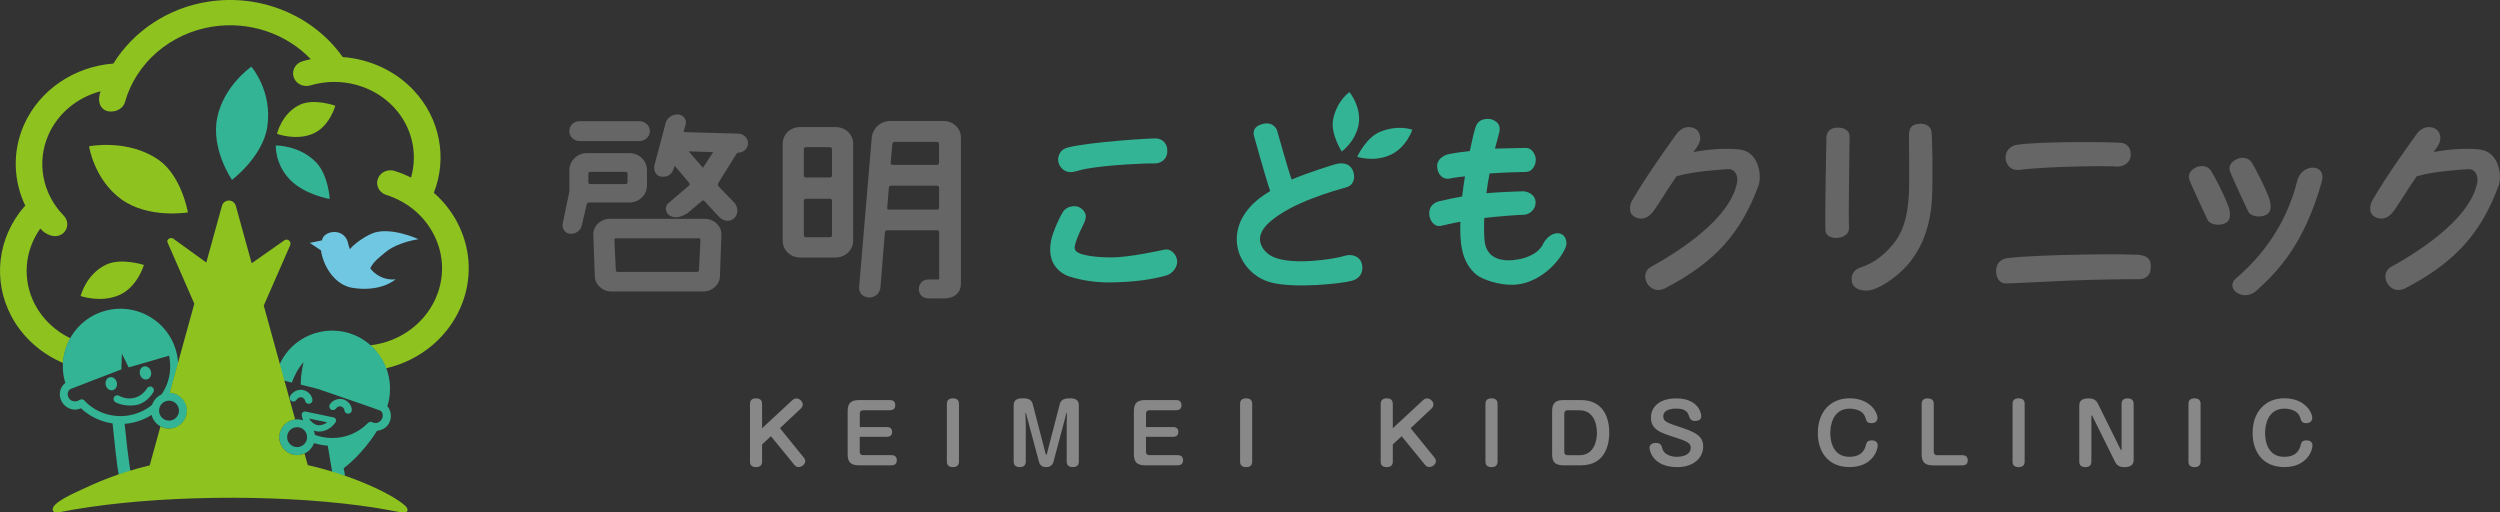 <?xml version="1.0" encoding="UTF-8"?><svg id="_レイヤー_2" xmlns="http://www.w3.org/2000/svg" viewBox="0 0 496.11 101.7"><rect x="0" y="0" width="496.11" height="101.7" fill="#333333" stroke="none"/><defs><style>.cls-1{fill:#fff;}.cls-2{fill:#6fc7e2;}.cls-3{fill:#666;}.cls-4{fill:#888;}.cls-5{fill:#33b495;}.cls-6{fill:#8dc21f;}</style></defs><g id="top-navi"><path class="cls-4" d="M157.22,79.44c.13-.13.41-.38.83-.38.66,0,1.26.69,1.26,1.2,0,.27-.17.61-.38.8l-4.16,3.91,4.75,5.85c.17.21.27.43.27.69,0,.69-.78,1.17-1.31,1.17-.31,0-.6-.13-.8-.37l-4.69-5.74-1.76,1.62v3.4c0,.58-.27,1.11-1.19,1.11-.84,0-1.21-.4-1.21-1.11v-11.45c0-.56.27-1.09,1.19-1.09.84,0,1.21.4,1.21,1.09v4.84l5.98-5.55Z"/><path class="cls-4" d="M175.99,84.74c.63,0,1.04.29,1.04.96,0,.61-.31.98-1.04.98h-5.38v2.98c0,.42.22.66.68.66h5.62c.41,0,1.06.14,1.06,1.01,0,.79-.5,1.01-1.06,1.01h-6.41c-1.57,0-2.29-.53-2.29-2.21v-8.53c0-1.65.7-2.21,2.29-2.21h6.1c.41,0,1.06.14,1.06,1.01,0,.79-.51,1.01-1.06,1.01h-5.3c-.45,0-.68.22-.68.66v2.68h5.38Z"/><path class="cls-4" d="M190.3,91.59c0,.58-.27,1.11-1.19,1.11-.84,0-1.21-.4-1.21-1.11v-11.45c0-.56.25-1.09,1.19-1.09.84,0,1.21.4,1.21,1.09v11.45Z"/><path class="cls-4" d="M211.67,84.37l.07-2.4s-.02-.05-.05-.05-.05.02-.05.03l-2.58,9.67c-.27.99-1.03,1.07-1.52,1.07-.71,0-1.19-.37-1.37-1.07l-2.58-9.67s-.02-.03-.05-.03-.05.02-.05.05l.07,2.4v7.21c0,.71-.36,1.11-1.21,1.11-.93,0-1.19-.53-1.19-1.11v-11.13c0-1.3.98-1.41,1.84-1.41.75,0,1.67.14,1.92,1.07l2.58,9.94c.02.1.03.18.12.18s.1-.05.13-.18l2.58-9.94c.25-.96,1.24-1.07,2.02-1.07.84,0,1.74.19,1.74,1.41v11.13c0,.71-.36,1.11-1.23,1.11-.91,0-1.18-.53-1.18-1.11v-7.21Z"/><path class="cls-4" d="M232.79,84.74c.63,0,1.04.29,1.04.96,0,.61-.31.98-1.04.98h-5.38v2.98c0,.42.22.66.68.66h5.62c.41,0,1.06.14,1.06,1.01,0,.79-.5,1.01-1.06,1.01h-6.41c-1.57,0-2.29-.53-2.29-2.21v-8.53c0-1.65.7-2.21,2.29-2.21h6.1c.41,0,1.06.14,1.06,1.01,0,.79-.51,1.01-1.06,1.01h-5.3c-.45,0-.68.22-.68.66v2.68h5.38Z"/><path class="cls-4" d="M248.49,91.59c0,.58-.27,1.11-1.19,1.11-.84,0-1.21-.4-1.21-1.11v-11.45c0-.56.25-1.09,1.19-1.09.84,0,1.21.4,1.21,1.09v11.45Z"/><path class="cls-4" d="M282.38,79.44c.13-.13.41-.38.83-.38.66,0,1.26.69,1.26,1.2,0,.27-.17.61-.38.8l-4.16,3.91,4.75,5.85c.17.21.27.43.27.69,0,.69-.78,1.17-1.31,1.17-.31,0-.6-.13-.8-.37l-4.69-5.74-1.76,1.62v3.4c0,.58-.27,1.11-1.19,1.11-.84,0-1.21-.4-1.21-1.11v-11.45c0-.56.27-1.09,1.19-1.09.84,0,1.21.4,1.21,1.09v4.84l5.98-5.55Z"/><path class="cls-4" d="M297.18,91.59c0,.58-.27,1.11-1.19,1.11-.84,0-1.21-.4-1.21-1.11v-11.45c0-.56.25-1.09,1.19-1.09.84,0,1.21.4,1.21,1.09v11.45Z"/><path class="cls-4" d="M313.73,79.39c4.12,0,5.62,3.06,5.62,6.51,0,1.81-.5,6.44-5.62,6.44h-3.43c-1.57,0-2.29-.53-2.29-2.21v-8.53c0-1.65.7-2.21,2.29-2.21h3.43ZM311.1,81.41c-.46,0-.68.26-.68.66v7.6c0,.43.23.66.68.66h2.37c2.72,0,3.43-2.63,3.43-4.44,0-2.48-1.13-4.47-3.43-4.47h-2.37Z"/><path class="cls-4" d="M337.6,82.64c0,.66-.63.9-1.16.9-.89,0-1.09-.48-1.19-.79-.28-.8-.58-1.67-2.58-1.67-.36,0-2.6,0-2.6,1.51,0,1.07.58,1.25,3.89,2.36,2.9.96,4.03,1.83,4.03,3.69,0,2.1-1.82,4.06-5.12,4.06-4.77,0-5.53-3.16-5.53-3.83,0-.74.71-.98,1.24-.98.99,0,1.13.51,1.28,1.09.33,1.22,1.71,1.67,2.88,1.67,1.33,0,2.78-.45,2.78-1.83,0-.9-.78-1.27-3.05-2-2.97-.95-4.85-1.54-4.85-3.98,0-1.62,1.16-3.78,5.05-3.78s4.94,2.44,4.94,3.59Z"/><path class="cls-4" d="M372.57,82.96c0,.72-.6,1.01-1.19,1.01-.84,0-.96-.37-1.16-.96-.13-.42-.33-.87-.76-1.2-.68-.53-1.61-.72-2.39-.72-3.43,0-3.86,3.45-3.86,4.86,0,1.8.65,4.7,3.78,4.7,2.65,0,3.1-1.64,3.28-2.31.13-.51.27-.95,1.19-.95.73,0,1.16.4,1.16.99,0,1.15-1.23,4.31-5.57,4.31s-6.31-3.09-6.31-6.77c0-4.31,2.63-6.88,6.28-6.88,4.04,0,5.55,2.73,5.55,3.91Z"/><path class="cls-4" d="M383.75,89.67c0,.42.22.66.68.66h5c.41,0,1.06.14,1.06,1.01,0,.79-.51,1.01-1.06,1.01h-5.8c-1.57,0-2.29-.53-2.29-2.21v-9.99c0-.56.27-1.09,1.19-1.09.84,0,1.21.4,1.21,1.09v9.52Z"/><path class="cls-4" d="M401.78,91.59c0,.58-.27,1.11-1.19,1.11-.84,0-1.21-.4-1.21-1.11v-11.45c0-.56.25-1.09,1.19-1.09.84,0,1.21.4,1.21,1.09v11.45Z"/><path class="cls-4" d="M420.84,89.23c.03.06.05.1.1.1s.07-.05.07-.11v-9.07c0-.58.27-1.09,1.19-1.09.84,0,1.21.4,1.21,1.09v11.17c0,1.17-1.04,1.38-1.79,1.38-.58,0-1.41-.06-1.89-1.03l-4.54-9.17s-.07-.08-.1-.08c-.05,0-.07.05-.07.1v9.07c0,.58-.27,1.11-1.19,1.11-.84,0-1.21-.4-1.21-1.11v-11.17c0-1.15,1.01-1.36,1.81-1.36.55,0,1.39.05,1.87,1.01l4.54,9.17Z"/><path class="cls-4" d="M436.69,91.59c0,.58-.27,1.11-1.19,1.11-.84,0-1.21-.4-1.21-1.11v-11.45c0-.56.25-1.09,1.19-1.09.84,0,1.21.4,1.21,1.09v11.45Z"/><path class="cls-4" d="M458.85,82.96c0,.72-.6,1.01-1.19,1.01-.84,0-.96-.37-1.16-.96-.13-.42-.33-.87-.76-1.2-.68-.53-1.61-.72-2.39-.72-3.43,0-3.86,3.45-3.86,4.86,0,1.8.65,4.7,3.78,4.7,2.65,0,3.1-1.64,3.28-2.31.13-.51.27-.95,1.19-.95.73,0,1.16.4,1.16.99,0,1.15-1.23,4.31-5.57,4.31s-6.31-3.09-6.31-6.77c0-4.31,2.63-6.88,6.28-6.88,4.04,0,5.55,2.73,5.55,3.91Z"/><path class="cls-5" d="M231.13,49.53c-.84.18-7.07,1.55-10.54,1.55-3.06,0-5.35-.35-6.49-.87-.93-.42-.92-1-.75-1.67.44-1.68,1.43-3.55,1.78-4.31.35-.76.78-1.95-.73-2.98-.86-.59-2.43-.4-3.23.49-.68.77-2.31,4.42-2.61,6.09-.14.72-.38,2.57.33,4.16.62,1.31,1.87,2.41,3.27,2.86,2.47.79,5.33,1.25,8.5,1.19,4.6-.09,7.97-.58,10.76-1.37.9-.26,1.81-1.06,2.11-2.16.41-1.51-.97-3.28-2.4-2.98Z"/><path class="cls-5" d="M212.29,34.15c.89.06,1.96-.43,3.14-.64,4.8-.87,12.79-1.14,13.54-1.08,1.03.08,2.53-.51,2.67-2.24.13-1.61-.88-2.62-2.13-2.71-1.19-.09-13.22.72-17.35,1.73-.67.17-1.78.44-2.13,1.95-.31,1.33.71,2.89,2.26,2.99Z"/><path class="cls-5" d="M306.18,48.5c-1.46,2.85-6.04,3.32-7.55,3.13-1.09-.11-1.98-.44-2.64-.98-.69-.59-1.11-1.33-1.29-2.27-.25-1.41-.21-3.46-.16-5.12,2.55-.32,7-.64,7.78-.64,1.22,0,2.46-1.08,2.41-2.48-.06-1.7-1.84-2.18-2.44-2.18-.66,0-4.6.15-7.32.37.16-1.23.36-2.57.63-3.91,2.65-.2,6.48-.3,7.19-.3,1.21,0,1.98-1.23,1.98-2.46,0-.75-.61-2.36-2.04-2.31-.29.02-4.84.1-6.07.14.12-.46.84-3.03.9-3.38.13-.81.07-1.73-1.35-2.35-.63-.28-2.67-.44-3.33,1.3-.29.75-.8,2.99-1.21,4.92-1.29.14-2.86.33-4.26.63-.67.13-2.13.82-2.21,2.2-.07,1.34.77,2.78,2.26,2.65,1.26-.24,2.08-.34,3.26-.47-.24,1.44-.42,2.83-.57,4-1.38.24-2.84.55-4.57.95-.88.22-1.85.86-1.95,2.13-.12,1.47.88,3.05,2.33,2.75.44-.09,2.18-.54,3.85-.82-.06,1.86-.05,3.92.39,5.8.46,1.96,1.38,3.53,2.75,4.68,1.2,1.02,4.61,2.1,7.25,2.03,6.42-.16,10.75-6.64,10.66-8.27-.16-2.69-3.23-2.62-4.7.26Z"/><path class="cls-3" d="M364.7,25.32c-1.73,0-2.17,1.07-2.25,1.76-.02.18-.36,17.12-.19,18.76.22,2.09,4.8,1.74,4.66-.62-.13-2.06.12-17.86.12-18.04,0-1.74-1.77-1.86-2.34-1.86Z"/><path class="cls-3" d="M380.64,24.58c-1.48.18-1.69,1.03-1.81,1.87-.04.29.12,9.66-.02,11.92-.21,3.7-.74,6.72-2.61,9.38-1.57,2.19-3.92,4.34-6.89,5.29-1.63.53-2.03,1.64-1.8,2.95.23,1.31,2.1,2.03,3.98,1.51,2.21-.61,5.77-3.12,7.77-5.8,2.48-3.33,3.79-7.13,4.11-11.96.23-3.51.11-12.89-.11-13.81-.16-.64-.83-1.56-2.62-1.34Z"/><path class="cls-3" d="M400.51,33.73c6.38-.79,18.66-.84,19.6-.67,1.77.04,2.59-1.21,2.69-1.95.2-1.48-.49-2.56-1.77-2.76-1.05-.16-15.8-.37-20.82.39-.81.12-2.31.79-2.21,2.78.1.92.81,2.32,2.51,2.2Z"/><path class="cls-3" d="M424.95,50.63c-1.44-.33-20.43-.17-26.59.59,0,0,0,0-.01,0-.82.12-1.69.59-2.01,1.39-.6,1.51,0,3.47,1.49,3.63.42.05,4.84-.19,12.07-.53,5.8-.27,13.86-.33,14.28-.31,1.11.1,2.43-.36,2.59-1.96.16-1.61-.15-2.41-1.82-2.8Z"/><path class="cls-3" d="M455.93,35.65c-2.16,8.83-6.96,15.1-12.2,19.58-2.32,1.98,1.43,4.84,4.07,2.44,4.29-3.9,9.43-9.2,12.93-21.55,1.06-3.74-3.84-3.72-4.8-.46Z"/><path class="cls-3" d="M438.71,33.8c-.58-.83-1.88-1.13-3.01-.54-1.17.62-1.56,1.47-1.22,2.45.3.85,3.37,7.49,3.61,7.93.62,1.15,2.83,1.23,3.86.43.88-.69.6-2.33.17-3.39-1.01-2.53-2.83-6.04-3.41-6.88Z"/><path class="cls-3" d="M446.78,32.16c-.58-.83-1.88-1.13-3.01-.54-1.17.62-1.56,1.47-1.22,2.45.3.85,3.37,7.49,3.61,7.93.62,1.15,2.83,1.23,3.86.43.88-.69.6-2.33.17-3.39-1.01-2.53-2.83-6.04-3.41-6.88Z"/><path class="cls-3" d="M345.26,29.66c-2.52-.26-5.69-.14-9.21.51.67-.88.7-1.01.99-1.49.84-1.37.21-3.6-2.14-3.45-.82.05-1.67.62-2.19,1.34,0,0-6.12,8.39-8.89,13.34-.35.65-.44,1.39-.27,2.15.21.89,2.45,2.42,4.37.1.87-1.06,3.23-4.99,4.8-7.2,3.89-1.06,8.63-1.26,10.08-1.39,1.48-.13,2.17,1.27,1.92,2.62-1.44,7.67-12.85,14.43-17.22,16.83-2.34,1.45-.31,5.64,2.81,4.25,10.25-5.3,15.2-11.19,18.62-20.36,0-.01,0-.03.01-.04.77-1.98.06-6.79-3.69-7.19Z"/><path class="cls-3" d="M492.14,29.66c-2.52-.26-5.69-.14-9.21.51.67-.88.7-1.01.99-1.49.84-1.37.21-3.6-2.14-3.45-.82.05-1.67.62-2.19,1.34,0,0-6.12,8.39-8.89,13.34-.35.65-.44,1.39-.27,2.15.21.89,2.45,2.42,4.37.1.87-1.06,3.23-4.99,4.8-7.2,3.89-1.06,8.63-1.26,10.08-1.39,1.48-.13,2.17,1.27,1.92,2.62-1.44,7.67-12.85,14.43-17.22,16.83-2.34,1.45-.31,5.64,2.81,4.25,10.25-5.3,15.2-11.19,18.62-20.36,0-.01,0-.03.01-.04.77-1.98.06-6.79-3.69-7.19Z"/><path class="cls-3" d="M115,27.99h11.88c1.15,0,2.08-.88,2.08-1.97s-.93-1.97-2.08-1.97h-11.88c-1.12,0-2.03.88-2.03,1.97s.91,1.97,2.03,1.97Z"/><path class="cls-3" d="M128.39,36.84v-3.07c0-1.86-1.55-3.38-3.45-3.38h-8.5c-1.9,0-3.45,1.52-3.45,3.38v4.25s-1.35,6.45-1.35,6.45c-.08.48.17,1.92,1.69,1.92,1.07,0,2-.77,2.15-1.78l.94-4.02c.02-.22.24-.41.47-.41h8.04c1.9,0,3.45-1.5,3.45-3.34ZM124.53,36.16c0,.18-.12.37-.34.37h-7.09c-.16,0-.34-.16-.34-.37v-1.73c0-.16.17-.33.34-.33h7.09c.21,0,.34.17.34.33v1.73Z"/><path class="cls-3" d="M139.83,43.42h-18.79c-1.82,0-3.3,1.38-3.3,3.07l.29,8.25c0,1.71,1.48,3.1,3.3,3.1h18.2c1.84,0,3.34-1.39,3.34-3.1l.29-8.25c0-1.69-1.5-3.07-3.34-3.07ZM138.7,53.62c0,.19-.18.34-.32.34h-15.85c-.21,0-.32-.17-.32-.34l-.29-6.03c0-.19.12-.3.32-.3h16.44c.16,0,.32.12.32.3l-.29,6.03Z"/><path class="cls-3" d="M146.57,26.52l-10.71-.3c-.12,0-.21-.07-.18-.19l.37-1.29c.37-1.38-.9-2.05-1.59-2.03-1.14.03-2.13.7-2.37,1.73l-2.2,8.26c-.26.96.13,2.37,1.65,2.37,1.08,0,1.91-.48,2.34-2.17.21.25,2.88,3.39,2.88,3.39.17.19.07.45-.02.52l-4.12,3.52c-1.38,1.09.23,4.28,3.82,1.96l2.88-2.43c.2-.15.34-.08.47.04l2.93,3.16c2.07,1.98,4.69-.31,3.14-2.7l-3.25-3.36c-.18-.18-.19-.48-.04-.72l3.63-5.83c.05-.08.17-.15.24-.15,1.07.03,1.97-.79,2-1.83.03-1.02-.84-1.91-1.89-1.94ZM139.49,33.29s-2.83-3.26-2.83-3.26l4.87.16-2.04,3.1Z"/><path class="cls-3" d="M165.85,25.22h-7.08c-1.94,0-3.45,1.45-3.45,3.3v19.24c0,1.87,1.52,3.34,3.45,3.34h7.08c1.9,0,3.45-1.5,3.45-3.34v-19.24c0-1.85-1.51-3.3-3.45-3.3ZM165.11,46.71c0,.2-.17.37-.38.37h-4.83c-.21,0-.38-.17-.38-.37v-6.9c0-.17.18-.37.38-.37h4.83c.21,0,.38.2.38.37v6.9ZM165.11,34.85c0,.17-.18.37-.38.37h-4.83c-.21,0-.38-.2-.38-.37v-5.28c0-.17.18-.37.38-.37h4.83c.21,0,.38.2.38.37v5.28Z"/><path class="cls-5" d="M266.83,50.77h0c-2.07.65-10.26,1.95-14.16.22-1.74-.79-2.49-2.18-2.62-3.22-.14-1.17.52-2.47,1.85-3.66,4.41-3.94,12.8-6.23,15.27-6.94,1.74-.5,1.74-2.29,1.31-3.29-.69-1.63-2.31-1.56-3.19-1.36-.8.18-5.68,1.72-8.97,3.11-.79-2.16-2.81-9.53-2.9-9.76-.18-.5-1.05-1.96-3.29-1.13-1.83.68-1.33,2.15-1.17,2.63.05.16,2.15,7.81,3.11,10.55-1.28.75-2.96,1.87-4.31,3.51-1.24,1.47-1.99,3.1-2.25,4.86-.23,1.69.03,3.32.76,4.84,1.16,2.41,3.34,4.27,6.01,4.94,4.76,1.2,13.83.23,15.97-.35,2.66-.71,2.35-3.43,1.52-4.3-.73-.77-1.81-.99-2.93-.65Z"/><path class="cls-5" d="M273.87,26.16c-2.78,1.12-4.54,4.95-4.54,4.95,0,0,3.13,1.1,6.43-.3,3.31-1.4,4.51-5.06,4.51-5.06,0,0-2.7-1.09-6.41.41Z"/><path class="cls-5" d="M269.6,24.73c.65-3.44-1.8-6.45-1.8-6.45,0,0-2.44,1.56-3.24,5.37-.6,2.86,1.7,6.41,1.7,6.41,0,0,2.69-1.89,3.35-5.33Z"/><path class="cls-3" d="M187.28,24.01h-10.59c-1.92,0-3.51,1.42-3.7,3.3l-2.5,29.64c-.11,1.71,1.42,2.09,1.99,2.09,1.19,0,2.14-.85,2.24-2.02l.88-10.92c.02-.22.24-.41.47-.41h9.92c.21,0,.38.17.38.37v9.29c-.05.07-.13.11-.21.11h-1.94c-2.44,0-2.61,3.75.07,3.75h3.18c1.33,0,3.2-.64,3.22-2.91v-28.95c0-1.87-1.5-3.34-3.41-3.34ZM186.36,41.22c0,.17-.18.37-.38.37h-9.58c-.28,0-.34-.13-.34-.33l.33-4.04c0-.19.24-.37.42-.37h9.17c.21,0,.38.17.38.37v3.99ZM186.36,32.31c0,.21-.18.41-.38.41h-8.88c-.09,0-.18-.04-.25-.11-.07-.07-.1-.17-.1-.26l.33-3.79c.02-.22.24-.41.47-.41h8.42c.21,0,.38.2.38.37v3.79Z"/><path class="cls-6" d="M90.74,44.13c-1.18-2.24-2.76-4.22-4.65-5.87,2.72-6.91,1.23-14.74-3.96-20.29-3.68-3.94-8.78-6.25-14.12-6.65C62.14,3.03,51.7-1.28,41.33.33c-7.99,1.24-14.84,5.84-18.83,12.28-7.79.6-14.65,5.25-17.72,12.12-2.34,5.24-2.16,11.08.24,16.1-.09.08-.18.15-.26.24-5.26,6.12-6.25,14.62-2.52,21.65,2.22,4.2,5.93,7.46,10.28,9.31.1-1.72.59-3.39,1.44-4.9-2.95-1.42-5.46-3.75-7-6.66-2.58-4.86-2.14-10.66,1.04-15.13.92,1.2,3.05,2.16,4.5.97,1.1-.91,1.13-2.53.13-3.54-4.25-4.33-5.42-10.65-2.99-16.08,1.9-4.26,5.75-7.37,10.32-8.58-.83,2.28.15,3.77,1.59,3.99,1.54.23,2.92-.67,3.23-1.78,2.18-7.83,9.01-13.73,17.41-15.04,7.28-1.13,14.6,1.37,19.48,6.46-.56.12-1.11.26-1.67.42-1.39.42-2.16,1.82-1.73,3.15.44,1.32,1.92,2.05,3.31,1.64,5.95-1.78,12.46-.07,16.58,4.34,3.58,3.83,4.8,9.1,3.4,13.95-1.03-.52-2.12-.96-3.25-1.32-1.38-.44-2.88.27-3.34,1.59-.46,1.31.29,2.73,1.67,3.17,4.1,1.29,7.43,4.03,9.36,7.7,1.94,3.67,2.25,7.83.89,11.72-2.01,5.73-7.28,9.72-13.43,10.43,1.38,1.23,2.47,2.79,3.13,4.56,7.06-1.62,12.93-6.6,15.32-13.41,1.81-5.16,1.39-10.69-1.18-15.55Z"/><path class="cls-1" d="M73.57,84.49s.03.01.05.02h-.07s.01-.01.02-.02Z"/><path class="cls-5" d="M33.72,77.93l1.61-5.74c-.01-.48-.03-.78-.1-1.26-.08-.54-.36-1.57-.36-1.57-1.65-5.42-7.11-8.84-12.73-7.96-3.02.47-5.68,2.09-7.48,4.56-1.8,2.47-2.53,5.49-2.06,8.51.08.51.21,1.01.36,1.52-1.2.9-1.45,2.64-.55,3.96.85,1.23,2.42,1.67,3.65,1.07,1.75,1.64,3.95,2.67,6.28,3,.26,2.64.93,9.16,1.25,10.21.74-.24,1.51-.49,2.32-.72-.03-.06-.05-.13-.06-.2-.44-2.83-.73-5.4-1.12-9.2.32-.02.64-.06.95-.11,1.59-.25,3.08-.82,4.4-1.67.24.99.89,1.78,1.76,2.28.48.28,1.1.45,1.76.45,1.96,0,3.51-1.63,3.51-3.59s-1.51-3.44-3.4-3.54ZM30.19,80.33c-1.35,1.11-2.97,1.84-4.74,2.12-3.21.5-6.5-.58-8.71-2.97-.27-.29-.68-.33-1.1-.04-.52.36-1.49.27-1.93-.37-.44-.64-.34-1.47.22-1.85.07-.05,10.15-3.91,10.15-3.91l.11-3.13,1.34,2.73,8.02-2.33c.05.2.08.4.11.6.39,2.5-.17,5.01-1.6,7.09-.88.4-1.57,1.15-1.89,2.07ZM33.54,83.47c-1.09,0-1.98-.89-1.98-1.98s.89-1.98,1.98-1.98,1.98.89,1.98,1.98-.89,1.98-1.98,1.98Z"/><path class="cls-5" d="M76.85,80.6s.55-1.29.54-3.55c-.02-6.31-5.14-11.44-11.45-11.44-4.58,0-8.66,2.67-10.46,6.72l.88,3.19,1.56.41s.5-1.56,1.58-3.13c.23-.33.48-.63.74-.9-.65,2.71-.54,4.43-.54,4.43l3.38.85s12.23,4.19,12.43,4.32h.02c.53.43.58,1.27.11,1.87-.43.55-1.15.74-1.69.44-.31-.17-.7-.11-.94.14-1.87,1.92-4.38,2.97-7.07,2.97-1.21,0-2.37-.22-3.45-.62-.04-.3-.12-.59-.23-.86.14.05.29.1.43.13.21.04.42.07.64.07,1.25,0,2.55-.73,3.27-1.88.11-.17.12-.38.04-.57-.08-.18-.24-.32-.44-.36l-5.58-1.16c-.19-.04-.39.01-.53.14-.15.13-.22.32-.21.51.03.4.13.76.28,1.1-.37-.13-.77-.21-1.19-.21-.13,0-.27,0-.4.02-1.78.2-3.17,1.69-3.17,3.51,0,1.96,1.59,3.57,3.55,3.57.53,0,1.03-.11,1.48-.32.87-.4,1.56-1.15,1.88-2.05,1.08.29,2.15.47,2.74.51.29,1.78.7,4.25.89,5.25.86.26,1.69.53,2.5.8,0-.33-.05-.66-.12-.97-.02-.1-.06-.31-.12-.61,3.48-2.63,6.04-6.45,6.61-7.43.78-.08,1.59-.42,2.13-1.1.9-1.15.8-2.8-.08-3.8ZM64.92,83.81c-.62.49-1.4.67-1.96.55-.6-.13-1.25-.61-1.6-1.3l3.56.74ZM58.96,88.73c-1.09,0-1.98-.89-1.98-1.98s.89-1.98,1.98-1.98,1.98.89,1.98,1.98-.89,1.98-1.98,1.98Z"/><path class="cls-5" d="M58.85,79.33c.2-.35.64-.55.94-.5.27.04.68.3.75.69.06.36.37.61.73.61.04,0,.08,0,.13-.01.4-.07.67-.45.6-.85-.19-1.09-1.14-1.78-1.99-1.9-.93-.13-1.96.38-2.44,1.23-.2.35-.07.8.28,1,.36.2.81.08,1-.28Z"/><path class="cls-5" d="M66.67,81.06c.23-.33.7-.48.99-.41.27.07.65.37.68.76.03.39.35.68.74.68.02,0,.04,0,.06,0,.41-.03.71-.39.68-.79-.08-1.1-.97-1.88-1.8-2.08-.92-.22-1.99.19-2.55,1-.23.33-.15.79.18,1.03.33.23.79.15,1.03-.18Z"/><path class="cls-5" d="M22.91,79.82c-.36-.2-.49-.64-.29-1,.2-.36.65-.49,1-.29.97.53,2.06.68,3.08.41,1.02-.27,1.9-.94,2.48-1.89.21-.35.67-.46,1.01-.24.35.21.46.67.24,1.01-.78,1.28-1.96,2.28-3.36,2.55-1.6.3-3.28-.07-4.16-.55Z"/><ellipse class="cls-5" cx="22.08" cy="76.14" rx="1.13" ry="1.32" transform="translate(-16.54 6.91) rotate(-12.98)"/><ellipse class="cls-5" cx="28.87" cy="74" rx="1.13" ry="1.32" transform="translate(-15.89 8.38) rotate(-12.98)"/><path class="cls-6" d="M80.82,100.88c-.71-1.45-8.64-6.04-19.75-8.59l-.64-2.3c-.45.2-.95.32-1.47.32-1.96,0-3.55-1.59-3.55-3.55,0-1.82,1.38-3.33,3.16-3.53l-6.23-22.59,5.24-11.97c.32-.73-.51-1.44-1.16-.98l-6.48,4.55-3.14-11.38c-.39-1.42-2.37-1.42-2.76,0l-3.1,11.24-6.57-4.75c-.51-.36-1.38.17-1.13.74l5.32,12.18-4.88,17.68c1.89.08,3.4,1.64,3.4,3.55s-1.59,3.55-3.55,3.55c-.61,0-1.19-.15-1.69-.43l-2.13,7.73c-6.34,1.49-11.07,3.65-13.5,4.8-1.47.69-6.07,2.66-5.75,4.07.13.57.91.5,1.27.43,1.87-.37,3.88-.71,5.98-1.02,17.23-2.51,39.99-2.47,56.65.11,1.77.28,3.48.62,5.1.91,1.59.28,1.49-.46,1.34-.76Z"/><path class="cls-6" d="M37.29,42.15s-1.23-7.23-5.81-10.42c-6.11-4.25-13.81-2.7-13.81-2.7,0,0,1,6.6,6.41,10.52,5.42,3.91,13.21,2.6,13.21,2.6Z"/><path class="cls-5" d="M53.04,25.16c1.07-7.09-3.16-11.93-3.16-11.93,0,0-5.44,3.74-6.76,10.07-1.32,6.33,2.92,12.39,2.92,12.39,0,0,6.11-4.58,7.01-10.54Z"/><path class="cls-6" d="M28.56,52.58s-4.47-1.47-7.48-.07c-4.01,1.88-5.08,6.24-5.08,6.24,0,0,4.05,1.41,7.69-.21,3.63-1.62,4.87-5.97,4.87-5.97Z"/><path class="cls-5" d="M65.43,39.5s-.24-4.74-2.72-7.3c-3.3-3.41-7.98-3.33-7.98-3.33,0,0-.2,3.56,2.69,6.66,2.89,3.1,8.01,3.96,8.01,3.96Z"/><path class="cls-6" d="M66.54,20.98s-4.18-1.49-6.95-.23c-3.69,1.69-4.62,5.81-4.62,5.81,0,0,3.79,1.42,7.14-.03,3.35-1.46,4.43-5.55,4.43-5.55Z"/><path class="cls-2" d="M73.46,53.28c.68-1.4,1.63-2.04,2.96-3.17,2.49-2.1,6.63-2.64,6.63-2.64,0,0-5.82-2.7-9.38-1.07-1.59.72-3.43,2.04-4.23,3.04-.19-.36-.33-1.07-.41-1.36-.69-2.51-3.69-2.46-4.78-1.18-.19.22-.27.52-.37.8l-2.4.5,2.22,1.49c.35,2.72,2.48,6.87,6.34,7.45,5.71.86,8.46-1.72,8.46-1.72,0,0-2.84.53-5.03-2.15Z"/></g></svg>